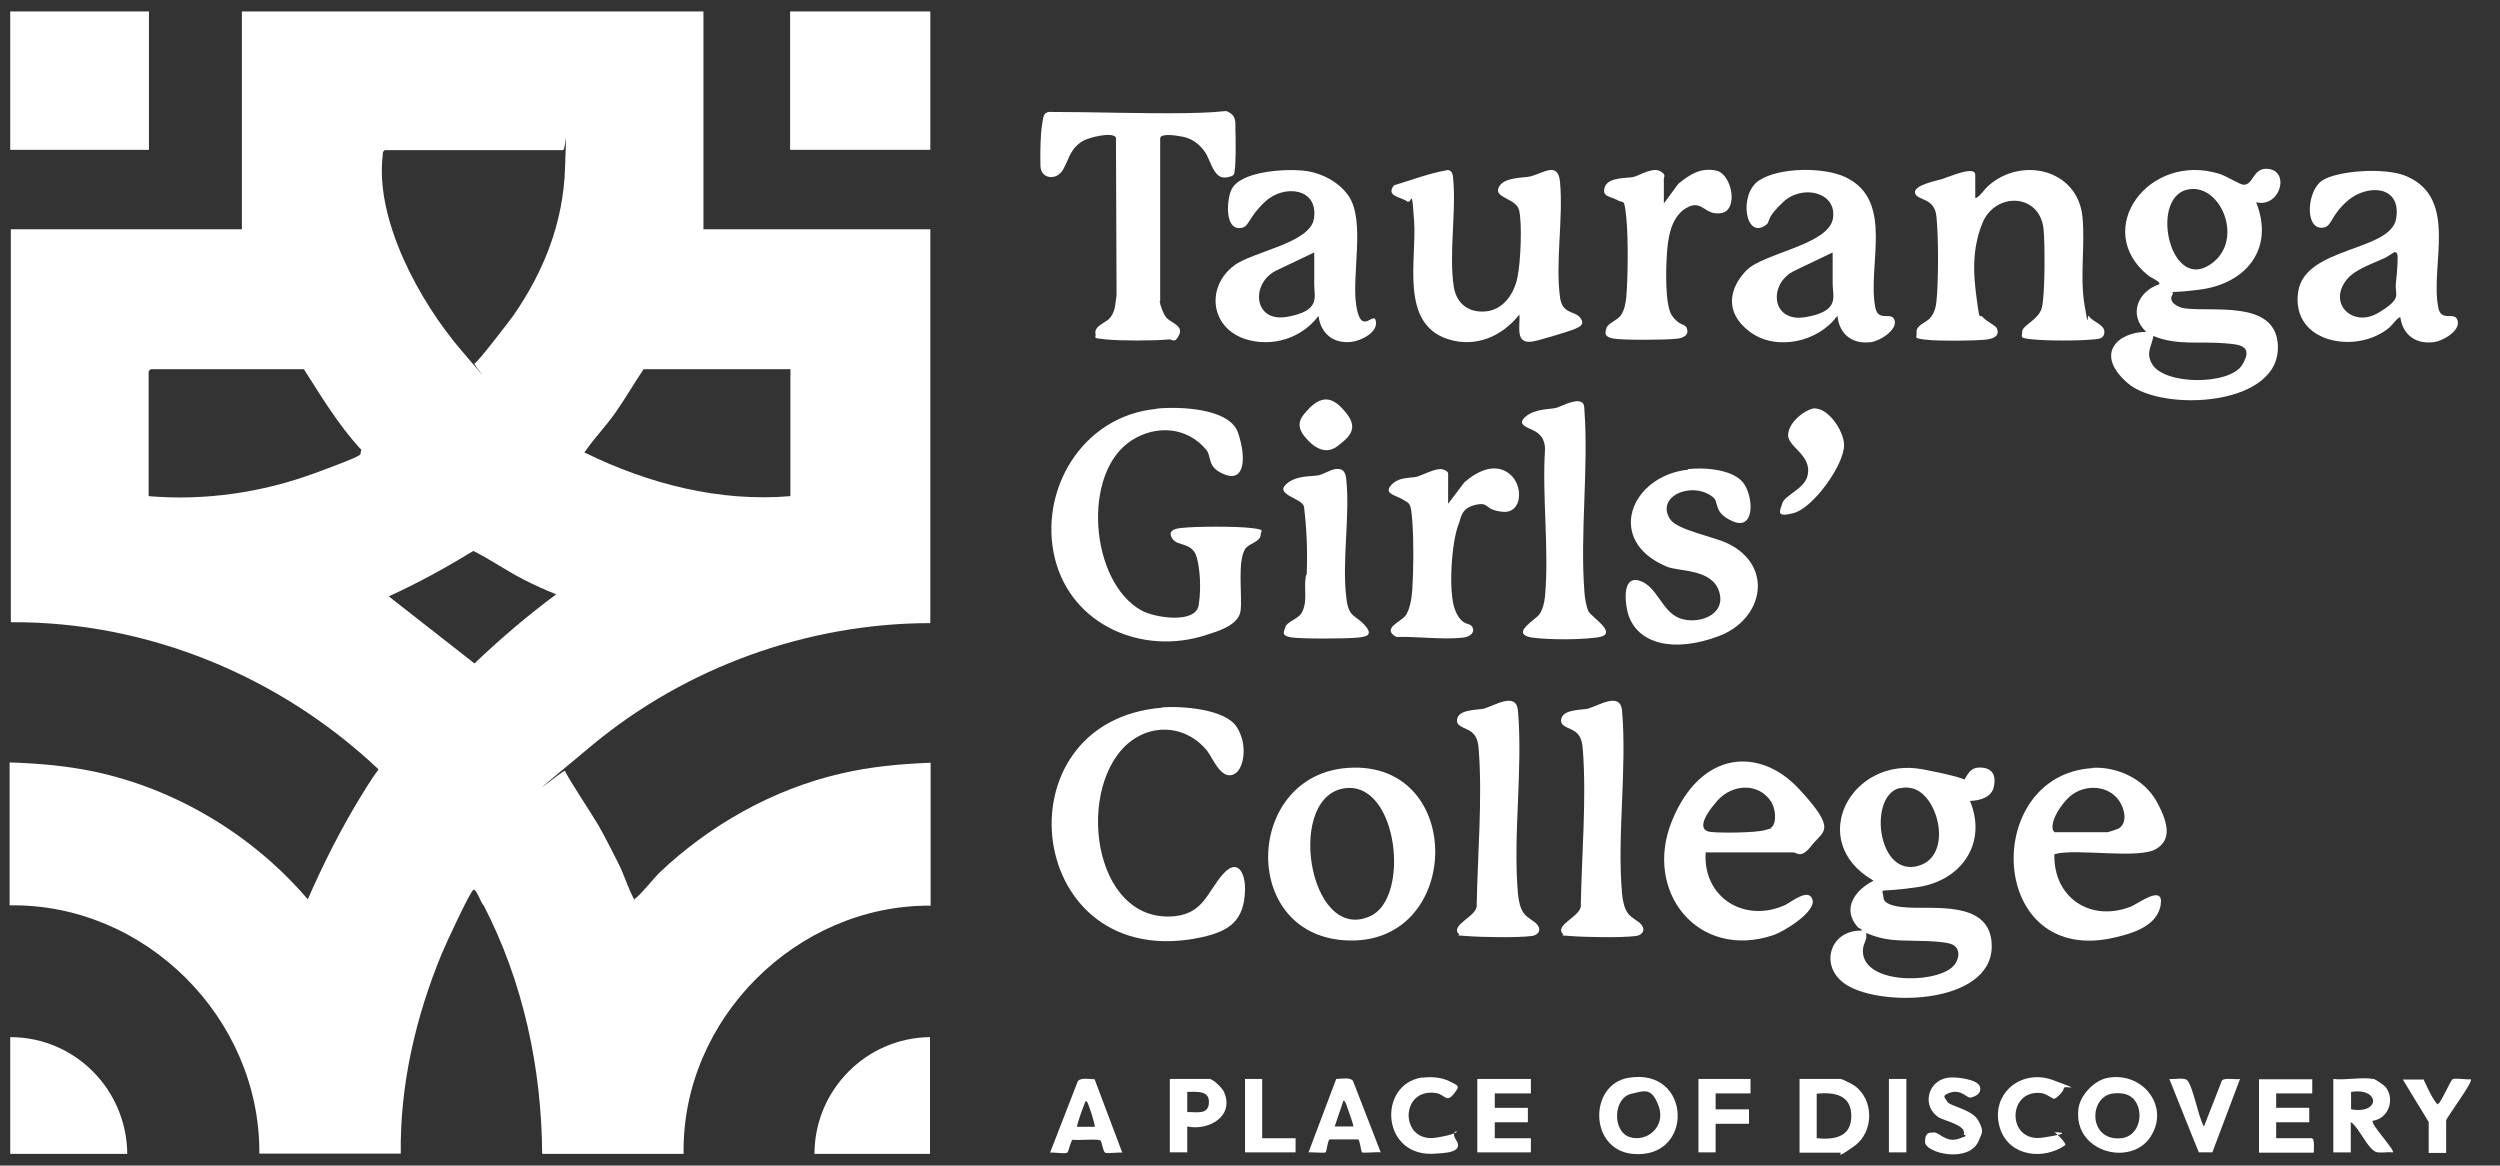 <?xml version="1.0" encoding="UTF-8"?>
<svg id="Layer_1" xmlns="http://www.w3.org/2000/svg" width="830.9" height="387.4" version="1.1" viewBox="0 0 830.9 387.4">
  <rect x="0" y="0" width="830.9" height="387.4" fill="#333333" stroke="none"/>
  <!-- Generator: Adobe Illustrator 29.1.0, SVG Export Plug-In . SVG Version: 2.1.0 Build 142)  -->
  <defs>
    <style>
      .st0 {
        fill: #fff;
      }
    </style>
  </defs>
  <path class="st0" d="M233.8,3.8v72.4h75.4v130.9c-40.7,0-81.1,14.6-112.3,40.5s-9.1,7.7-9.1,8.6,9.7,15.6,11.1,18.1c2.3,4.1,4.5,8.4,6.6,12.6s3,7.6,4.8,11.1,0,.9.8.6c1.3-.6,6.3-6.8,7.9-8.4,16.7-15.9,37.9-27.9,60.5-33.1,9.8-2.3,19.7-3.2,29.8-3.6v47.5c-44.6-.3-82.8,37.8-82.1,82.5h-47c-.2-28.6-6.3-57.1-19.4-82.5-.9-.7-2.4-5.5-3.4-5.3s-9.5,18.6-10.5,21.1c-8.7,21-14,43.7-13.7,66.6h-47c.3-45-37.9-83.2-83-82.5v-47.5c9.4.3,18.7,1.1,27.9,3,27.5,5.8,53,21.2,71.2,42.5,5.2-11.9,11-23.4,17.8-34.5s5.7-7.8,5.5-8.9c-32.7-30.8-76.6-49-122-48.7V76.2h76.8V3.8h153.6ZM127.9,49.9c-.7.4-.7,1-.7,1.7-2.6,21.7,12.4,48.8,26,64.7s3.8,4.6,4.5,4.5c1-.2,11.5-14,12.9-15.9,10.2-14.7,16.6-30.9,17.2-49s.3-6-.7-6h-59ZM49.4,164.9c18.8,1.6,37.8-1.2,55.4-7.7s14.7-5.9,15.1-7,0-.8-.2-1.1c-7.3-8-12.9-17.3-18.7-26.4h-50.9c0,0-.7.7-.7.7v41.5ZM262.6,122.7h-48.7c-3.2,4.8-6.1,9.8-9.4,14.5s-6.7,8.1-9.5,12.1-.7.5-.5,1.2c21,10.3,44.6,16.4,68.2,14.4v-42.2ZM184.8,197.5c-3.8-1.5-7.5-3.2-11-5-5.6-2.9-10.9-6.6-16.5-9.4-9.1,5.6-18.4,10.7-28.1,15.1l28.5,22.3c8.6-8.2,17.6-15.9,27.2-23Z"/>
  <path class="st0" d="M749.8,67.1c6.3,15.6-3.3,27.3-19,29.2s-7.3-.7-8.8,1.7,1.9,4.2,4.2,4.5c9.2,1.2,29.4-2.7,30.8,11.4,2.2,21.3-38.6,23.3-49.9,13.4s-2.9-17,6.2-17c-6-5.7-2.8-13.4,4.3-15.8.8-.8-2.9-2.3-3.6-2.9-18.9-15.3.2-41.2,23.7-33.8,2,.6,6.7,3.5,7.9,3.6,3.3.2,3.1-5.4,7.7-5.3,8.1.2,4.7,13.2-3.6,11.1ZM727.6,62.9c-13.1,1.9-6.9,32.7,6,25.6s5.1-27.3-6-25.6ZM715.7,111.7c-.6,3.5-2.5,5.4-.6,9,3.8,7.4,25.9,7.4,30.1.6s-1.6-6.8-5.7-7.2c-7.8-.7-16.1.8-23.7-2.4Z"/>
  <path class="st0" d="M654.7,266.1c5.9,14-2.7,26.5-17.1,28.7s-11.9-.3-11.6,3.6c.2,2.6,5.7,3.1,7.8,3.2,9,.6,26.8-2.2,28.1,11.3,2,20.6-35.6,22.2-48.1,14.5-9.4-5.8-5.9-18.4,5-18.1,0-.7-.9-.6-1.4-1.2-5.4-6.2-.8-12.3,5.3-15.4-22.7-13-7.5-41.6,16.4-37s11.2,4.8,12.1,4.7c2.4-.2,2.2-5.3,6.7-5.3s5.5,2.7,4.8,6.3-4.6,4.7-8,4.8ZM631.5,261.9c-10.4,2.2-7.8,28.5,5.1,26.1s8-23.9-1.1-26c-1.3-.3-2.7-.4-4,0ZM620.2,310.2c.5,1.9-.8,3.3-1,5-1.3,11.9,23.4,12,29.7,6.2,2-1.8,3-5.4.5-7.2s-14.5-1.4-18.9-1.7-7-1.1-10.3-2.4Z"/>
  <path class="st0" d="M384.4,135.8c7.3-.7,24.3-.3,27.1,8.1s2.1,16.2-4.2,13.9-4.5-5.9-6.3-8.2c-6.3-7.7-16.6-8.5-24.8-3.3-16.9,10.7-13.9,47.2,3.2,56.6,4.3,2.4,18,4.6,19-1.8s.2-12.8-.6-15.7c-1.4-5.3-6.3-3.7-8.1-6.3s.6-3.4,2.7-3.6c5-.6,18.6-.6,23.5,0s3.1.8,3.1,2.2c0,2.2-3.5,2.9-4.8,4.3-3.2,3.6-1.2,16.2-1.9,21.1s-8.2,6.9-11.3,7.9c-21.1,7-44.9-3.1-50.4-25.4s8.8-47.3,33.7-49.7Z"/>
  <rect class="st0" x="262.6" y="3.8" width="46.6" height="46"/>
  <rect class="st0" x="3.4" y="3.8" width="46.1" height="46"/>
  <path class="st0" d="M656.6,65.7c.6.6,3.4-3.3,4.1-3.8,10.8-9.9,29.6-5.9,31.4,9.9,1,9.4-.9,19.9.7,29.5s.7,2.7,1.5,3.8c1.4,2,5,2.7,5.1,5.1s-2,2.5-3.6,2.6c-4.6.5-15.5.5-20.2,0s-3.5-.6-3.5-2.6,5.4-3.9,6.5-7.8,1.1-21.5.6-26.2c-1.2-12-16-12.5-20.3-2.1s-2.5,20.7-1.7,26.9.9,3.2,1.8,4.4,4.2,2.8,4.6,3.6c1.4,2.9-1.6,3.7-3.8,3.9-4.6.4-15.2.5-19.7,0s-2.9-.7-3.1-2.2c-.4-2.6,3.1-3.4,4.5-5s1.9-3.6,2.1-5.5c.7-6.8.7-21.4,0-28.2-.6-6.5-6.4-5.2-7.1-7.8s6.7-4,9-4.7,11-4.6,11-1.4v7.9Z"/>
  <path class="st0" d="M386.3,235.1c6.4-.5,21,.5,24.8,6.6s2.1,13.3-.2,15.1c-4.7,3.6-7.7-4.8-9.8-7.4-6.4-7.8-17.1-9.2-25.2-3.1-18.8,14.3-13.1,61,14.6,58.2,9.5-1,10.9-8.2,15.9-13.9s7.5-.3,7.4,5c-.2,10.2-4.9,13.8-14.4,15.9-58.9,12.8-68.6-71.9-13.1-76.3Z"/>
  <path class="st0" d="M385.4,100c.2,1.5,1.2,4.3,2.2,5.5,1.5,1.8,5.8,2.7,4.3,5.8s-2.2,1.4-3.3,1.5c-5.1.5-16.1.5-21.1,0s-3-.4-3.4-1.9c-.6-2.3,3.2-3.7,4.4-4.8,2.3-2.3,2.1-5,2.6-7.9l-.2-52.5c-1.2-2-9,0-10.9,1.1-4.3,2.5-4.6,5.9-6.7,9.6s-7.4,3.2-7.5-1.3,0-10.1.5-13.4.5-4,2.2-4.5c15.2,0,30.3.6,45.5.4s12.7-1.4,14.9,0,1.6,4,1.7,5.5.3,14.2-.6,15-2.3.8-2.8.9c-3.9.3-4.8-5.8-6.8-8.6s-4.4-4.4-7.5-5-7.3-1-7.3.6v54.2Z"/>
  <path class="st0" d="M505,104.5c-5.7,7.3-14.6,11.2-23.8,8.2-16-5.2-10.3-26.3-11.2-39.1s-.6-5.3-2.4-6.7-7.2-1.6-4.3-5.3c5.9-1.8,12-4.1,18-5.1,1.5.3,1.6,1.8,1.7,3.1,1,11.1-1.5,25,.2,35.8.9,5.6,5,8.6,10.6,8.1s9.3-5.5,10.5-11.1,1.6-18.4.6-22.5-8.4-4-6.8-7.6,8.5-3.1,10.7-3.7c4.4-1.2,9.1-5,9.7,2,1.1,11.9-1.6,26.8,0,38.3.8,5.6,5,4.4,6.7,6.7s-.2,3-1.7,3.7-12.1,3.9-14.1,4.2c-6,1-4.1-5-4.4-9Z"/>
  <path class="st0" d="M438.2,105c-5.6,7.5-15.6,10.6-24.6,7.6-11.3-3.9-12.8-17.2-3.5-24.3,6.1-4.7,25.3-7.4,26.6-15.6,1.6-10.3-10-11.5-16.2-5.7s-5.1,8.7-8.5,8.8c-5.1.2-4.2-9.8-2.7-12.8,3-6.2,17.9-6.9,23.8-6.3s11.9,3.7,15.1,8.4c5.7,8.3.9,26.5,2.6,36.7s5.9,1.2,6.5,5-5,6.4-7.9,6.8c-6.1.8-10.4-2.6-11.2-8.6ZM436.8,83.9l-12.8,6.1c-8.4,4.3-7.4,17.3,3.8,15.3s9-6.5,9-10.7v-10.8Z"/>
  <path class="st0" d="M610.6,105c-6.2,8.7-20.3,11.8-29,5.3s-6.8-14.6-1.2-20.4,27.4-8.5,28.8-17.3-10.2-11.4-16.5-5.5-4,6.4-5.8,7.7c-6.9,5-9.1-10.3-2.3-14.8s21.7-4.5,28.8-1.1c16.4,7.8,7.1,29.5,9.9,43.4,1,4.9,5.5,1,6.4,4.2s-4.9,6.8-7.8,7.2c-6.1.8-10.5-2.4-11.2-8.6ZM609.1,83.9l-12.5,6c-9,4.1-8.1,17.5,3.5,15.5s9-6.8,9-11.1v-10.3Z"/>
  <path class="st0" d="M797.8,105.5c-.5-.5-2.9,2.7-3.6,3.3-10.8,9.2-32.8,5.3-30.4-11.7,2.1-15.2,30.8-13.4,32.6-24.5s-9.7-11.4-16-6-5.1,8.9-8.7,9.1c-5.8.2-4.9-12.4.1-15.7s21.1-4.5,28.1-1.4c17.3,7.5,7.7,29.6,10.5,43.7,1,4.9,5.5,1,6.4,4.2,1,3.5-4.9,6.8-7.8,7.2-5.9.8-10.3-2.2-11.2-8.1ZM795.7,83.9c-.2,0-2.3,1.5-3,1.8-4,1.9-10.1,3.8-12.8,7.3-6.3,7.9,2.1,16,10.5,11s5.4-5.9,5.9-9.9.7-8.8.5-9.5-.5-.8-1.1-.8Z"/>
  <path class="st0" d="M448.2,255.2c39.4-2.5,37.9,60.1-1.5,57.3-34.9-2.4-32.8-55.2,1.5-57.3ZM447.8,261.9c-20.9,1.4-13.1,52,7.6,42.6,13.3-6,9.3-43.7-7.6-42.6Z"/>
  <path class="st0" d="M566.9,283.3c-1,15,12.9,23.6,26.4,17.5,1.9-.9,7.9-5.9,9.1-1.8s-9.5,10.6-13,11.8c-25.1,8.4-43.3-14.5-33.7-38s29.2-24.6,42.2-10.6,8,13.9,4.3,18.7-4.9,2.4-6.2,2.4h-29ZM588.8,275c1.9-1.8,1.2-6.4-.1-8.5-4.3-6.6-13.1-5.9-18-.3s-6.3,9.8-2.2,10.3c3.5.4,14.9.3,18.1-.6s1.7-.5,2.1-1Z"/>
  <path class="st0" d="M695.4,255.2c8.4-.5,17.4,3.8,21.5,11.4s4.5,12.4,0,15.4c-5.8,3.8-26.7-.2-34.1,1.9-.4,14.3,11.8,22.6,25.2,17.5,2.5-.9,11.4-7.9,10.1-.5s-10.7,9.6-14.9,10.6c-42.7,10.4-44.9-53.9-7.8-56.2ZM683,276.6h17.5c.2,0,3.2-1,3.6-1.2,3.2-1.9,2-6.7.2-9.3-4-5.7-12.7-5.5-17.3-.5s-5.8,9.9-4.1,11Z"/>
  <path class="st0" d="M561,155.9c5.4-.6,15.8,0,18.9,5.3s2.9,15-3.9,12.1-4.5-6.4-6.7-8.1c-7-5.5-19.2-.2-14.2,7.4,2.4,3.6,14.7,5.8,19.3,8.1,15.2,7.5,11.7,25.1-3.1,30.7s-27.1,2.8-30.2-7.4c-1-3.5-2.1-12.8,3.8-11s7.4,10.3,13.4,12.5,15.5-1,13.1-8.8-13.3-6.6-17.5-8.4c-20.5-8.6-12-30.1,7.1-32.2Z"/>
  <path class="st0" d="M42.2,383.5H3.4v-38.8c21.5,0,38.7,17.4,38.9,38.8Z"/>
  <path class="st0" d="M309.1,344.7v38.8h-38.4c0-21.1,17.1-38.6,38.4-38.8Z"/>
  <path class="st0" d="M526,133.9c.5.4.6,1.8.6,2.5,1.4,19.5-1.5,40.9,0,60.4.1,1.7.6,4.8,1.3,6.3,1.1,2.2,10.8,7.8,2.7,8.8s-19,.5-22-.1c-6.5-1.4,2-6,3.1-7.7s1.6-3.9,1.8-5.9c1.4-15.6-1-33.1,0-48.9,0-2.6-1-4.6-3.2-5.9s-6.5-2.1-3.3-4.9,8.5-2.4,10.4-3,6.6-3.2,8.4-1.7Z"/>
  <path class="st0" d="M484.9,310.5c-3.2-3.2,6.5-6,5.9-9.9.3-16.3,1.9-34.9.7-51.1-.2-2.4-.4-4.6-2.4-6.2s-5.7-1.7-4.7-4.7,7.3-2.6,8.9-3.1c3.8-1.2,10.6-5.5,11.2.6,1.7,19.4-1.7,41.5,0,60.9.2,2.1.7,4.9,2,6.6s3.4,2.4,4.4,3.7c1.6,1.9.2,3.6-1.9,3.8-4.7.6-16.7.4-21.6,0s-2,0-2.5-.6Z"/>
  <path class="st0" d="M519.5,310.5c-3.2-3.2,6.5-6,5.9-9.9.3-16.3,1.9-34.9.7-51.1-.2-2.4-.4-4.6-2.4-6.2s-5.7-1.7-4.7-4.7,7.3-2.6,8.9-3.1c3.8-1.2,10.6-5.5,11.2.6,1.7,19.4-1.7,41.5,0,60.9.2,2.1.7,4.9,2,6.6s3.4,2.4,4.4,3.7c1.6,1.9.2,3.6-1.9,3.8-4.7.6-16.7.4-21.6,0s-2,0-2.5-.6Z"/>
  <path class="st0" d="M553,67.6l4.8-6.5c3.8-3.1,7.4-5.5,12.6-4.4s7.5,13,1.8,14.1-6.3-4.8-11.7-1.7-6.2,10.7-6.5,15.5c-.3,4.5-.7,16.9,1.7,20.3s4.2,2.7,4.8,3.9c1.2,2.6-1.1,3.6-3.4,3.8-3.4.4-18.1.5-21-.1s-2.7-1.7-2.2-3.4,3.6-2.6,4.8-4.3,1.6-4,1.8-5.9c.6-6.7.7-20.2,0-26.8s-.8-4.3-3-5.6-5.3-1-4.1-4.4,7.8-2.8,9.6-3.3,6.2-3.2,8.6-2,1.4,2.1,1.4,2.4v8.4Z"/>
  <path class="st0" d="M481.4,167.3l5.3-7c4-3.5,10-6.7,14.9-2.9s4.4,13.3-2.1,12.7-4.2-3.4-9.1-2.3-4.8,4.4-5.6,6.4c-2.4,5.9-3.5,22.7-1.2,28.5s4.9,3.9,5.8,5.8-1,3.1-2.9,3.4c-6.8.8-15.4-.4-22.4-.2-4.9-2.7,1.1-4.9,2.8-6.8s2.3-6.2,2.5-9c.4-6.3.5-16.3,0-22.6s-.7-5.8-3.2-7.3-6.4-1.9-3.8-4.8,6.8-2.2,8.7-2.8,6.4-3,8.4-2.4,1.8,1.4,1.8,1.6v9.8Z"/>
  <path class="st0" d="M443.9,155.9c2.3-.3,3.2.8,3.5,3,1.4,12.4-1.5,27.6.1,40.1.8,6.4,3,5.3,6.1,8.8s.2,3.8-2.2,4.1c-3.5.4-19.4.5-22.5-.1s-2.2-1.7-1.7-3.4,4.1-2.7,5.2-4.4c2.1-3.2,1.2-7,1.4-10.5s.5-1.8.5-2.9c.3-7.4,0-14.9-.9-22.2-.6-2.8-9.5-3.9-6.1-7.3s9.2-2.6,11.2-3.2,3.6-1.7,5.3-2Z"/>
  <path class="st0" d="M602.3,135.8c5.1-.9,10.6,7.5,10.6,12.1,0,6.7-10.3,20.9-16.7,22.6s-4.5-.8-3.8-3.3,7.2-4.7,8.3-8.9c1.9-7.1-6.8-9.7-6.4-14s5.7-8,8-8.4Z"/>
  <path class="st0" d="M541.3,358.2c21.1-3.5,21.9,27.3,1.3,25.3-14.5-1.4-14.6-23.1-1.3-25.3ZM542.3,363.5c-6.2,1.3-6.5,12.5-.7,14.4s12.1-3.5,9.7-10.2-5.1-5-9-4.2Z"/>
  <path class="st0" d="M598.1,383v-24.4h13.7c.4,0,4,1.8,4.5,2.2,6.6,4.6,6.6,15.4,0,20.1s-4.2,2.2-4.5,2.2h-13.7ZM603.8,378.3c5.9.6,11.5-.4,11.5-7.4s-5.6-8-11.5-7.4v14.9Z"/>
  <path class="st0" d="M700.7,358.2c11.6-2,20.6,9.7,14,19.7s-25.8,5-23.9-9.5c.6-4.5,5.4-9.5,9.9-10.2ZM708.8,365c-1.6-1.6-4.1-1.8-6.3-1.6-8.4.8-8.6,16,2.5,14.9,6.3-.6,7.9-9.2,3.9-13.3Z"/>
  <path class="st0" d="M788.9,358.6c.6.1,3.5,2.1,4,2.7,3.2,4.2.9,10.5-4.3,11.2-.9,1,7.5,9.8,6.7,10.5-1.6-.2-3.5.2-5.1,0-3-.4-6.1-8.3-8.9-10.1v10.1h-5.8v-24.4c3.8.5,9.6-.7,13.2,0ZM781.4,368.7c9.9,1.7,9.6-7.3,0-5.8v5.8Z"/>
  <path class="st0" d="M768.5,358.6v4.8h-12v4.8h11v4.8h-11v5.3h11.8c1.1,0,.7,3.9.7,4.8h-18.2v-24.4h17.8Z"/>
  <polygon class="st0" points="508.8 358.6 508.8 363.4 496.8 363.4 496.8 368.2 507.8 368.2 507.8 373 496.8 373 496.8 378.3 508.8 378.3 508.8 383 491 383 491 358.6 508.8 358.6"/>
  <path class="st0" d="M363.8,358.7l9.2,24.4c-1.2-.2-5,.4-5.7,0s-1-3.3-1.5-4-7.8,0-9.3-.3c-.6.2-1.3,3.9-1.8,4.3-.8.5-4.4-.2-5.7,0l9.2-23.7c1-1.4,4-.7,5.6-.7ZM361.4,366.3c-.8-.8-.8.3-1,.7-.4.9-2.7,7.2-2.4,7.5h5.8c.4-.4-2.1-7.8-2.4-8.1Z"/>
  <path class="st0" d="M458.9,383c-1.1-.2-5.8.3-6.2,0s-.7-4.1-1.3-4.3h-9.5c-.6.2-1,4.1-1.3,4.3-.4.3-4.7-.1-5.7,0l9.2-24.4c1.6,0,4.7-.7,5.6.7l9.2,23.7ZM449.8,374.4c.2-.2-1.7-5.5-2-6.3s-.6-2.2-1.3-2.3l-2.9,8.6h6.2Z"/>
  <path class="st0" d="M647.4,358.2c2.3-.4,10.1.4,10.7,3.1s-2.7,3.4-3.2,3.5c-1.1.2-3.1-2.8-6.6-1.7s-1.6,1.9-1.2,2.9c.5,1.6,8.3,2.6,10.4,6.4s1.1,4.2.3,6.4c-3,8.1-18,4.5-18,.7s2.2-2.9,2.8-3.1c1.7-.4,4,3.5,8.3,2.1s1.7-.9,1.8-1.6c.8-3-6.3-4.3-8.3-5.5-5.7-3.6-3.9-12.1,2.9-13.2Z"/>
  <path class="st0" d="M394.6,374.4v8.6h-5.8v-24.4h13.2c1.2,0,4.3,3.1,4.8,4.3,3.6,8.1-5.1,13-12.2,11.5ZM394.6,369.6c3-.1,7,1.1,7.2-3.1s-4.1-3.6-7.2-3.6v6.7Z"/>
  <path class="st0" d="M472.7,358.2c3-.4,6.3-.2,9.1,1.2s3.3,1.5,2.1,3.2c-3.1,4.6-3.5,1.2-6.5.7-12.3-2-12.3,16.8,0,14.8s3.5-3.8,6.5.7-4.5,4.4-6.5,4.6c-18.4,1.8-19.8-23.1-4.7-25.3Z"/>
  <path class="st0" d="M686.4,380.6c-7.1,5-18.3,3.8-21.5-5.1-4-11.3,6.4-20.6,17.5-16.5s3.5,1.5,3.5,2.7-2.7,3.5-3.2,3.5-2.6-1.7-4.2-1.9c-11.5-1.4-11.6,16.6.4,14.8s3.6-1.8,3.9-1.8,4,3.6,3.6,4.2Z"/>
  <path class="st0" d="M732.5,374.4l6-15.3c.9-1,4.6-.2,6-.5l-9.2,24.4h-4.5c0,.1-9.8-24.4-9.8-24.4,1.4.2,5.1-.6,6,.5,2,2.4,3.6,12.1,5.5,15.3Z"/>
  <polygon class="st0" points="581.8 358.6 581.8 363.4 570.2 363.4 570.2 368.7 581.3 368.7 581.3 373.5 570.2 373.5 570.2 383 564.5 383 564.5 358.6 581.8 358.6"/>
  <path class="st0" d="M805.4,358.6c1.1,2.2,2.5,5.5,3.9,7.4s.4.8,1.1.8,4.1-7.7,4.7-8.1c.9-.5,4.8.2,6.1,0,.9.8-8.2,12.9-8.2,13.7v10.8h-5.8v-10.3l-8.6-14.1h6.7Z"/>
  <path class="st0" d="M435,135.8c5-5,8.6-3.4,12.6,1.7s.7,7.9-3.1,10.8-7.7.7-10.8-3.1-1.8-6.3,1.4-9.4Z"/>
  <polygon class="st0" points="419.5 358.6 419.5 378.3 430.6 378.3 430.6 383 413.8 383 413.8 358.6 419.5 358.6"/>
  <rect class="st0" x="627.8" y="358.6" width="5.8" height="24.4"/>
</svg>